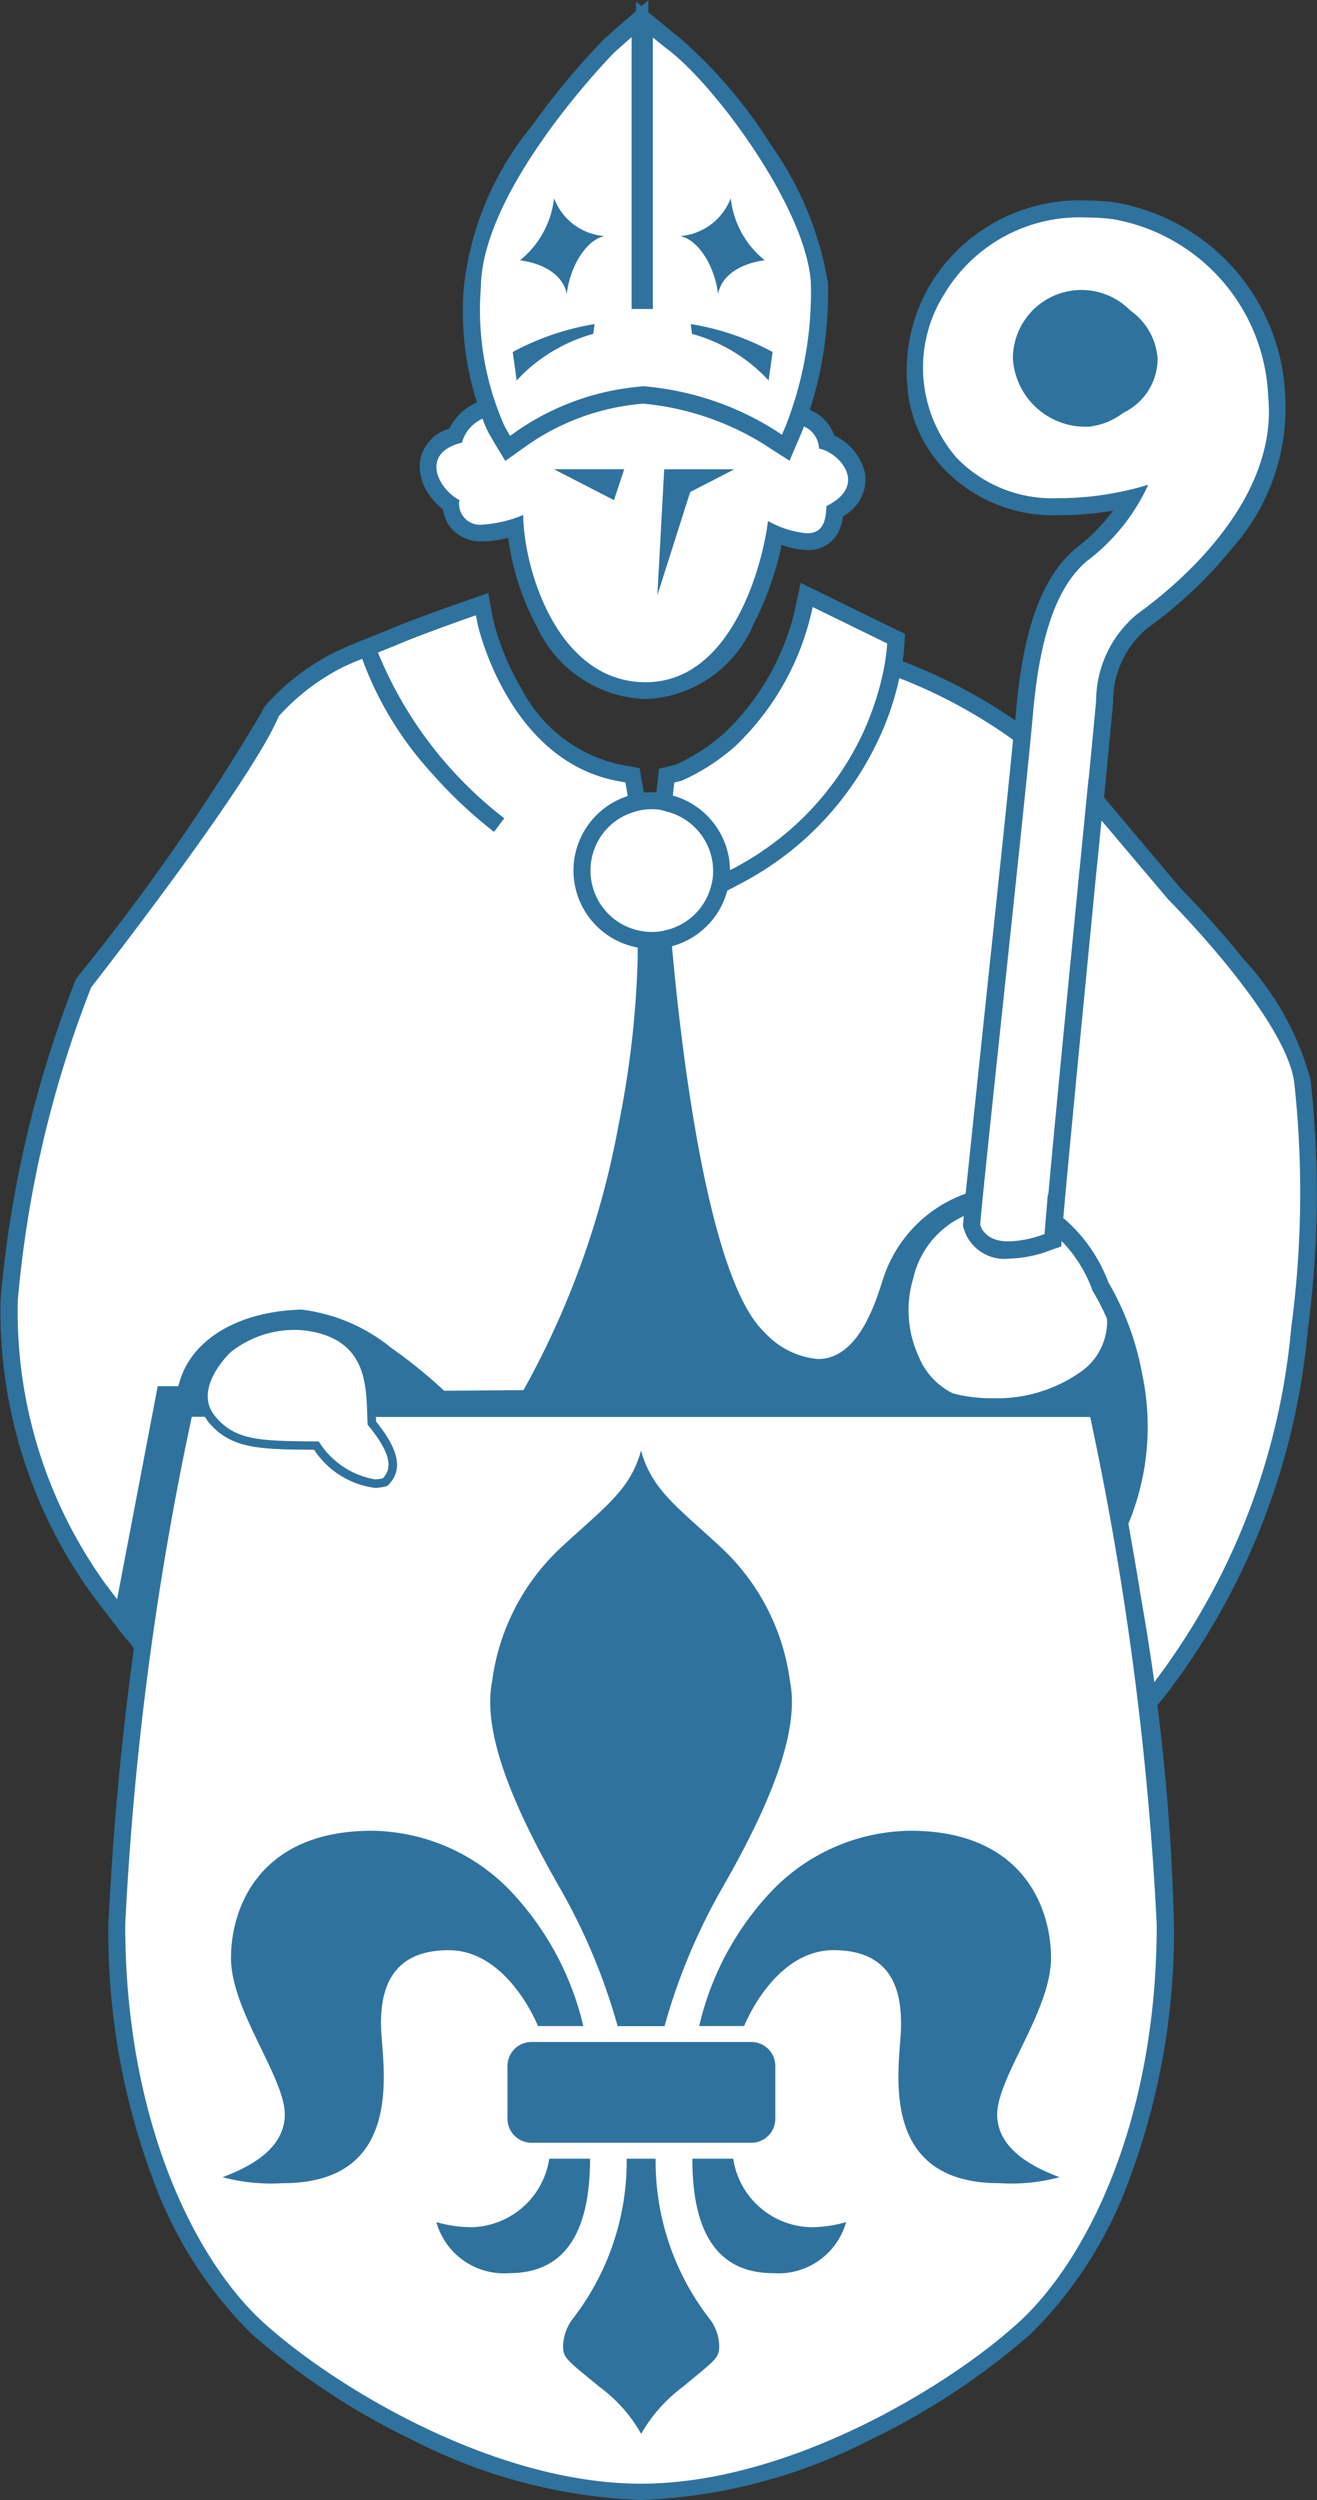 <?xml version="1.0" encoding="UTF-8"?>
<svg xmlns="http://www.w3.org/2000/svg" viewBox="-606 -16269.67 33 62.608">
  <rect x="-606" y="-16269.67" width="33" height="62.608" fill="#333333" stroke="none"/>
  <defs>
    <style>
      .cls-1 {
        fill: #2f729d;
      }

      .cls-2 {
        fill: #fff;
      }
    </style>
  </defs>
  <g id="Gruppe_375" data-name="Gruppe 375" transform="translate(-605.925 -16269.67)">
    <path id="Pfad_991" data-name="Pfad 991" class="cls-1" d="M469.3,125l4.6.107.57,4.4-4.8.266Z" transform="translate(-444.363 -118.339)"></path>
    <path id="Pfad_992" data-name="Pfad 992" class="cls-1" d="M41.817,420.756l1.359,1.743.815,12.736,8.5,5.649,3.837.906,9.411-5.489,1.62-10.818.879-6.315,1.385-10.125L57.35,401.7l-13.386,3.586L41.3,416.077Z" transform="translate(-39.171 -380.294)"></path>
    <path id="Pfad_993" data-name="Pfad 993" class="cls-1" d="M238.487,88.191l6.656.16-.5-2.851h-5.329L238.3,87.232Z" transform="translate(-225.673 -80.944)"></path>
    <g id="Gruppe_363" data-name="Gruppe 363" transform="translate(14.295 19.839)">
      <path id="Pfad_994" data-name="Pfad 994" class="cls-2" d="M275.348,379.9a1.748,1.748,0,1,1,1.748-1.748A1.749,1.749,0,0,1,275.348,379.9Z" transform="translate(-273.387 -376.181)"></path>
      <path id="Pfad_995" data-name="Pfad 995" class="cls-1" d="M271.561,372.726a1.537,1.537,0,1,1-1.535,1.54,1.535,1.535,0,0,1,1.535-1.54m0-.426a1.961,1.961,0,1,0,1.961,1.961,1.963,1.963,0,0,0-1.961-1.961Z" transform="translate(-269.6 -372.3)"></path>
    </g>
    <g id="Gruppe_364" data-name="Gruppe 364" transform="translate(11.545)">
      <path id="Pfad_996" data-name="Pfad 996" class="cls-2" d="M222.641,19.17a3.705,3.705,0,0,1-.346-.911,10.471,10.471,0,0,1-.3-2.712c.016-2.606,3.394-6.027,3.426-6.059.1-.1.41-.368.426-.378L226.2,8.8v7.05h.107V8.816l.346.288c.005,0,.3.25.4.32,1.215.938,3.533,4.045,3.64,5.99a9.53,9.53,0,0,1-.645,3.666l-.2.469-.426-.277a7.163,7.163,0,0,0-3.139-1.05h-.032a6.22,6.22,0,0,0-3.005,1.071l-.373.266Zm6.187-2.11a3.23,3.23,0,0,1,.442.336l.016-.123C229.185,17.22,229.02,17.14,228.828,17.06Zm-5.574.336a3.335,3.335,0,0,1,.442-.336c-.192.08-.352.16-.458.213Zm4.508-3.064a2.124,2.124,0,0,1,.474.789,1.536,1.536,0,0,1,.485-.32c.053-.021.1-.043.149-.059a3.044,3.044,0,0,1-.48-.879A1.7,1.7,0,0,1,227.762,14.331Zm-4.109.41c.048.016.1.037.149.059a1.451,1.451,0,0,1,.485.32,2.125,2.125,0,0,1,.474-.789,1.589,1.589,0,0,1-.629-.469A3.176,3.176,0,0,1,223.654,14.742Z" transform="translate(-221.783 -8.331)"></path>
      <path id="Pfad_997" data-name="Pfad 997" class="cls-1" d="M222.2.938v6.8h.533V.938s.3.25.405.325c1.2.927,3.453,3.991,3.554,5.83a9.185,9.185,0,0,1-.629,3.57l-.1.234-.213-.139A7.346,7.346,0,0,0,222.5,9.677h-.032a6.424,6.424,0,0,0-3.128,1.108l-.187.133-.117-.2a7.153,7.153,0,0,1-.613-3.512c.016-2.467,3.219-5.771,3.363-5.91.1-.091.41-.362.41-.362m2.169,6.427c.16-.757,1.172-.842,1.172-.842a2.311,2.311,0,0,1-.853-1.556,1.478,1.478,0,0,1-1.268.949c.458.091.869.757.949,1.449m-3.789,0c.08-.693.49-1.359.949-1.449a1.468,1.468,0,0,1-1.268-.949,2.333,2.333,0,0,1-.853,1.556c0,.005,1.012.085,1.172.842m5.057,2.174.1-.719a6.384,6.384,0,0,0-2.052-.7c.021.139.032.245.032.245a4.073,4.073,0,0,1,1.924,1.172m-6.32,0a4.072,4.072,0,0,1,1.924-1.172s.011-.107.032-.245a6.526,6.526,0,0,0-2.052.7l.1.719M222.625,0l-.176.155-.139-.117v.24l-.389.336C221.89.639,221.6.9,221.49,1a18.554,18.554,0,0,0-1.78,2.142,7.661,7.661,0,0,0-1.716,4.077,7.433,7.433,0,0,0,.677,3.736l.117.2.24.394.373-.266.187-.133a6,6,0,0,1,2.878-1.028h.027a6.951,6.951,0,0,1,3.027,1.018l.213.139.426.272.2-.469.1-.234a9.588,9.588,0,0,0,.661-3.757,8.278,8.278,0,0,0-1.433-3.469A11.872,11.872,0,0,0,223.393.938c-.075-.059-.309-.25-.394-.32L222.62.309V0Zm1.684,6.064c.075-.048.149-.1.218-.155a2.045,2.045,0,0,0,.1.187c.037.069.08.144.128.218-.075.037-.144.08-.213.123a2.583,2.583,0,0,0-.229-.373Zm-4.109.25c.048-.075.091-.149.128-.218s.064-.123.1-.187a1.608,1.608,0,0,0,.218.155,2.387,2.387,0,0,0-.224.373,2.252,2.252,0,0,0-.218-.123Z" transform="translate(-217.994)"></path>
    </g>
    <g id="Gruppe_365" data-name="Gruppe 365" transform="translate(10.435 9.683)">
      <path id="Pfad_998" data-name="Pfad 998" class="cls-2" d="M206.445,193.1a2.9,2.9,0,0,1-2.553-1.7,6.323,6.323,0,0,1-.725-2.4,2.721,2.721,0,0,1-.81.155.8.8,0,0,1-.6-.218.758.758,0,0,1-.2-.485,1.2,1.2,0,0,1-.57-1.05.85.85,0,0,1,.682-.687,1.171,1.171,0,0,1,.586-.613l.213-.107.085.224a3.847,3.847,0,0,0,.192.426l.24.394.373-.266a6.16,6.16,0,0,1,3.005-1.071h.032a7.164,7.164,0,0,1,3.139,1.05l.426.272.2-.469c.005-.011.027-.064.059-.144l.08-.218.213.1a.84.84,0,0,1,.48.581,1.173,1.173,0,0,1,.741.842.877.877,0,0,1-.544.9c-.027.3-.128.762-.693.762a2.153,2.153,0,0,1-.8-.208,7.561,7.561,0,0,1-.719,2.153A2.912,2.912,0,0,1,206.445,193.1Zm.592-4.05.341-1.071.4-.208h-.677Zm-1.513-1.023.085-.256h-.581Z" transform="translate(-200.778 -185.487)"></path>
      <path id="Pfad_999" data-name="Pfad 999" class="cls-1" d="M202.745,182.126h.027a6.952,6.952,0,0,1,3.027,1.018l.213.139.426.272.2-.469.1-.234c.005-.011.027-.064.059-.155a.622.622,0,0,1,.378.554c.48.08,1.268.906.187,1.439-.016.33-.059.682-.49.682a2.388,2.388,0,0,1-.975-.309c-.107.933-.842,4.039-3.064,4.039s-3.059-2.856-3.069-4.188a3.161,3.161,0,0,1-1.007.24.525.525,0,0,1-.592-.613c-.549-.293-.986-1.183.064-1.439a.924.924,0,0,1,.517-.6,2.327,2.327,0,0,0,.213.464l.117.2.24.394.373-.266.187-.133a5.9,5.9,0,0,1,2.878-1.034m.373,4.791.821-2.579,1.108-.57h-1.759l-.171,3.149m-1.087-2.377.256-.773h-1.759l1.5.773m.714-2.84a6.3,6.3,0,0,0-3.123,1.108l-.187.133h0l-.117-.2a2.61,2.61,0,0,1-.176-.389l-.165-.448-.426.213a1.379,1.379,0,0,0-.645.634,1.015,1.015,0,0,0-.735.831,1.222,1.222,0,0,0,.213.8,1.722,1.722,0,0,0,.368.394.906.906,0,0,0,.245.517,1.013,1.013,0,0,0,.757.282,2.6,2.6,0,0,0,.629-.091,6.475,6.475,0,0,0,.719,2.227,3.111,3.111,0,0,0,2.739,1.812,3.071,3.071,0,0,0,2.7-1.9,7.686,7.686,0,0,0,.693-1.961,2.021,2.021,0,0,0,.645.128.832.832,0,0,0,.778-.448,1.372,1.372,0,0,0,.117-.4,1.049,1.049,0,0,0,.554-1.055,1.38,1.38,0,0,0-.773-.964,1.075,1.075,0,0,0-.56-.618l-.421-.208-.165.442c-.032.085-.053.133-.053.139l-.1.234h0l-.213-.139a7.308,7.308,0,0,0-3.256-1.082.206.206,0,0,0-.048-.005Z" transform="translate(-197.164 -181.7)"></path>
    </g>
    <g id="Gruppe_366" data-name="Gruppe 366" transform="translate(16.325 14.58)">
      <path id="Pfad_1000" data-name="Pfad 1000" class="cls-2" d="M313.355,286.4a1.751,1.751,0,0,0-1.279-1.673l-.176-.048.075-.655.144-.032a1.415,1.415,0,0,0,.176-.048,4.981,4.981,0,0,0,1.263-.821,6.47,6.47,0,0,0,1.812-3.091l.112-.533,2.238,1.092-.016.282a6.62,6.62,0,0,1-.661,2.275,7.552,7.552,0,0,1-3.378,3.437l-.309.16Z" transform="translate(-311.676 -279.186)"></path>
      <path id="Pfad_1001" data-name="Pfad 1001" class="cls-1" d="M311.665,274.223l1.865.911-.011.144a6.458,6.458,0,0,1-.639,2.2,7.327,7.327,0,0,1-3.288,3.341,1.963,1.963,0,0,0-1.433-1.876l.037-.325s.149-.037.2-.053a5.2,5.2,0,0,0,1.332-.863,6.7,6.7,0,0,0,1.87-3.2l.064-.272m-.3-.623-.112.533-.059.266a6.222,6.222,0,0,1-1.748,2.979,4.957,4.957,0,0,1-1.183.773l-.155.043-.293.069-.032.3-.037.325-.043.362.352.1a1.54,1.54,0,0,1,1.119,1.471l.005.7.618-.32a7.784,7.784,0,0,0,3.474-3.533,7.075,7.075,0,0,0,.682-2.355l.011-.144.016-.282-.256-.123-1.865-.911-.5-.245Z" transform="translate(-307.7 -273.6)"></path>
    </g>
    <g id="Gruppe_367" data-name="Gruppe 367" transform="translate(-0.075 14.851)">
      <path id="Pfad_1002" data-name="Pfad 1002" class="cls-2" d="M6.278,308.573a11.906,11.906,0,0,1-2.243-7.237,28.2,28.2,0,0,1,1.844-7.892l.021-.053.037-.048a54.279,54.279,0,0,0,4.636-6.677l.027-.064.048-.053a5.58,5.58,0,0,1,1.689-1.274l.25-.112.421-.171.027.075-.027-.075.56-.224.139-.059c.65-.272,1.716-.645,1.727-.65l.458-.16.1.474c.005.032.751,3.3,3.378,3.757l.3.053.048.3.032.192.027.181-.171.053a1.749,1.749,0,0,0,.224,3.384l.176.032v.458a24.685,24.685,0,0,1-.48,4.2,21.919,21.919,0,0,1-2.4,6.709l-.064.1-2.2.016-.133-.123a11.768,11.768,0,0,0-1.236-1,4.207,4.207,0,0,0-2.116-.911h-.043a2.808,2.808,0,0,0-2.8,1.62l-.091.3h-.5l-1.087,5.622Zm7.444-21.992a9.846,9.846,0,0,0,1.028,1.385,11.789,11.789,0,0,0,1.391,1.338h0A11.276,11.276,0,0,1,13.723,286.58Z" transform="translate(-3.802 -283.623)"></path>
      <path id="Pfad_1003" data-name="Pfad 1003" class="cls-1" d="M11.849,279.26l.048.234c.005.032.773,3.437,3.549,3.922l.149.027.027.149.032.192a1.96,1.96,0,0,0,.25,3.794v.277a24.366,24.366,0,0,1-.48,4.167,21.544,21.544,0,0,1-2.382,6.64l-1.988.016-.069-.064A12.546,12.546,0,0,0,9.723,297.6a4.387,4.387,0,0,0-2.238-.954H7.437c-1.529.053-2.68.73-3,1.769l-.048.149H3.877l-1.018,5.334-.288-.378a11.657,11.657,0,0,1-2.2-7.1A28.059,28.059,0,0,1,2.2,288.6l.011-.027.016-.021c.037-.048,3.885-4.956,4.663-6.72L6.9,281.8l.021-.027a5.53,5.53,0,0,1,1.615-1.226l.25-.112L9,280.347a8.6,8.6,0,0,0,1.716,2.835,11.564,11.564,0,0,0,1.588,1.5l.256-.341a10.035,10.035,0,0,1-3.165-4.151l.373-.149.139-.059c.639-.266,1.673-.629,1.716-.645l.229-.08m.314-.56-.458.16-.229.08c-.043.016-1.087.378-1.743.65l-.139.059-.373.149-.373.149-.021.011-.208.085-.011.005h.005l-.25.112a5.782,5.782,0,0,0-1.759,1.327l-.021.027-.048.053-.027.064-.016.032a54.025,54.025,0,0,1-4.609,6.629l-.016.021-.037.048-.021.053-.011.027A28.554,28.554,0,0,0-.061,296.4a12.132,12.132,0,0,0,2.291,7.38l.288.378.581.757.176-.933L4.224,299H4.7l.091-.3.048-.149a2.621,2.621,0,0,1,2.611-1.471H7.48a4.064,4.064,0,0,1,1.993.874,10.766,10.766,0,0,1,1.21.975l.069.064.123.117h.171l1.988-.016h.24l.123-.208a22.04,22.04,0,0,0,2.43-6.778,23.667,23.667,0,0,0,.485-4.247v-.634l-.352-.064a1.533,1.533,0,0,1-.192-2.968l.346-.112-.053-.357c-.011-.064-.021-.128-.032-.2L16,283.384l-.048-.3-.3-.053-.149-.027a3.65,3.65,0,0,1-2.51-1.908,6.379,6.379,0,0,1-.7-1.684l-.048-.234-.085-.48Z" transform="translate(0.075 -278.7)"></path>
    </g>
    <g id="Gruppe_368" data-name="Gruppe 368" transform="translate(16.309 16.407)">
      <path id="Pfad_1004" data-name="Pfad 1004" class="cls-2" d="M315.579,330.759a2.247,2.247,0,0,1-1.476-.73c-1.487-1.4-2.163-7.316-2.387-9.8l-.016-.176.171-.048a1.754,1.754,0,0,0,1.236-1.242l.027-.091.346-.181a7.552,7.552,0,0,0,3.378-3.437,7.3,7.3,0,0,0,.554-1.609l.053-.245.234.091a12.962,12.962,0,0,1,2.9,1.572l.1.069-.011.123c-.139,1.433-.426,4.135-.677,6.517l-.005.032c-.208,1.961-.4,3.815-.506,4.817l-.016.144-.139.037a3.13,3.13,0,0,0-1.913,1.977c-.208.661-.592,1.892-1.524,2.137a1.172,1.172,0,0,1-.33.043Z" transform="translate(-311.471 -312.918)"></path>
      <path id="Pfad_1005" data-name="Pfad 1005" class="cls-1" d="M313.549,308.475a12.841,12.841,0,0,1,2.851,1.545c-.139,1.439-.426,4.13-.682,6.549-.213,2.009-.4,3.821-.506,4.817a3.353,3.353,0,0,0-2.062,2.116c-.2.623-.56,1.774-1.375,1.993a1.119,1.119,0,0,1-.272.032,2.06,2.06,0,0,1-1.332-.671c-1.444-1.354-2.11-7.338-2.318-9.667a1.964,1.964,0,0,0,1.386-1.391l.261-.139a7.783,7.783,0,0,0,3.474-3.533,7.153,7.153,0,0,0,.576-1.652m-.309-.576-.107.485a7.455,7.455,0,0,1-.538,1.561,7.335,7.335,0,0,1-3.288,3.341l-.261.139-.165.085-.048.181a1.526,1.526,0,0,1-1.087,1.087l-.346.091.032.357c.1,1.1.32,3.235.7,5.238.48,2.5,1.05,4.045,1.748,4.7a2.457,2.457,0,0,0,1.625.789,1.5,1.5,0,0,0,.378-.048c1.05-.277,1.455-1.577,1.679-2.275a2.929,2.929,0,0,1,1.769-1.833l.282-.08.027-.288c.1-1,.288-2.766.506-4.812.256-2.4.544-5.116.682-6.554l.021-.245-.2-.144a13.238,13.238,0,0,0-2.947-1.593l-.469-.181Z" transform="translate(-307.4 -307.9)"></path>
    </g>
    <g id="Gruppe_369" data-name="Gruppe 369" transform="translate(22.64 5.02)">
      <path id="Pfad_1006" data-name="Pfad 1006" class="cls-2" d="M432.5,124.085c-.821,0-.932-.581-.932-.6l-.005-.027v-.027c.027-.4.277-2.787.57-5.558.309-2.9.655-6.192.746-7.253.171-2.02.623-3.277,1.417-3.954l.011-.011a4.448,4.448,0,0,0,1.236-1.407,8.3,8.3,0,0,1-1.695.2h-.107a3.531,3.531,0,0,1-2.7-1.071,3.647,3.647,0,0,1-.357-4.338A4.171,4.171,0,0,1,434.443,98a6.026,6.026,0,0,1,.687.043,4.92,4.92,0,0,1,4.077,4.641c.266,2.691-2.265,4.833-3.363,5.627a2.593,2.593,0,0,0-.954,2c-.021.272-.192,2.03-.41,4.258-.341,3.517-.773,7.9-.869,9.118l-.011.139-.128.048a2.741,2.741,0,0,1-.97.208Zm2.02-23.82a1.505,1.505,0,1,0,1.705,1.492A1.614,1.614,0,0,0,434.523,100.265Z" transform="translate(-429.934 -97.798)"></path>
      <path id="Pfad_1007" data-name="Pfad 1007" class="cls-1" d="M430.7,94.626a5.5,5.5,0,0,1,.661.043,4.7,4.7,0,0,1,3.89,4.45c.266,2.718-2.5,4.876-3.277,5.435a2.826,2.826,0,0,0-1.034,2.158c-.053.693-1.119,11.377-1.279,13.375a2.69,2.69,0,0,1-.9.186c-.65,0-.725-.426-.725-.426.053-.826,1.146-10.775,1.322-12.8s.629-3.2,1.343-3.81a5,5,0,0,0,1.545-1.918,7.744,7.744,0,0,1-2.137.336H430a3.331,3.331,0,0,1-2.558-1.012,3.449,3.449,0,0,1-.32-4.077,3.948,3.948,0,0,1,3.57-1.94m.08,5.238a1.717,1.717,0,1,0-1.918-1.705,1.82,1.82,0,0,0,1.918,1.705M430.7,94.2a4.375,4.375,0,0,0-3.943,2.148,4.255,4.255,0,0,0-.544,2.537,3.338,3.338,0,0,0,.938,2.062,3.787,3.787,0,0,0,2.846,1.135h.112a8.2,8.2,0,0,0,1.252-.112,4.628,4.628,0,0,1-.927.938l-.011.011c-.842.714-1.316,2.02-1.492,4.1-.091,1.055-.437,4.343-.746,7.247-.293,2.771-.549,5.164-.576,5.563l-.005.048.011.048a1.063,1.063,0,0,0,1.146.783,3.11,3.11,0,0,0,1.044-.213l.261-.091.021-.277c.1-1.215.528-5.6.869-9.112.218-2.227.389-3.986.41-4.263a2.367,2.367,0,0,1,.863-1.844,10.921,10.921,0,0,0,2.11-1.988,5.29,5.29,0,0,0,1.338-3.837,5.129,5.129,0,0,0-4.263-4.833,5.418,5.418,0,0,0-.714-.048Zm.08,5.238a1.294,1.294,0,1,1,1.492-1.279,1.4,1.4,0,0,1-1.492,1.279Z" transform="translate(-426.189 -94.2)"></path>
    </g>
    <g id="Gruppe_370" data-name="Gruppe 370" transform="translate(22.255 29.767)">
      <path id="Pfad_1008" data-name="Pfad 1008" class="cls-2" d="M425.427,570.121a3.717,3.717,0,0,1-1.076-.133,1.952,1.952,0,0,1-.986-1.05,2.968,2.968,0,0,1-.144-2.084,2.513,2.513,0,0,1,1.391-1.705l.33-.149-.032.362c-.005.08-.011.139-.016.181v.027l.005.027a.854.854,0,0,0,.933.6,2.949,2.949,0,0,0,.97-.2l.128-.048.011-.139a1.422,1.422,0,0,0,.011-.16l.037-.416.352.3a3.6,3.6,0,0,1,1.151,2.451,1.726,1.726,0,0,1-.661,1.359A3.777,3.777,0,0,1,425.427,570.121Z" transform="translate(-422.879 -564.659)"></path>
      <path id="Pfad_1009" data-name="Pfad 1009" class="cls-1" d="M420.792,559.287c-.005.08-.011.144-.016.187l-.005.048.011.048a1.063,1.063,0,0,0,1.146.783,3.111,3.111,0,0,0,1.044-.213l.261-.091.021-.277a1.408,1.408,0,0,0,.011-.16.236.236,0,0,0,.037.032,3.369,3.369,0,0,1,1.082,2.286,1.545,1.545,0,0,1-.581,1.2,3.632,3.632,0,0,1-2.275.719,3.768,3.768,0,0,1-1.012-.123,1.771,1.771,0,0,1-.858-.933,2.759,2.759,0,0,1-.133-1.94,2.264,2.264,0,0,1,1.268-1.567m.485-.687-.666.3a2.694,2.694,0,0,0-1.508,1.838,3.221,3.221,0,0,0,.155,2.233,2.125,2.125,0,0,0,1.114,1.162,4.211,4.211,0,0,0,1.14.144,4.053,4.053,0,0,0,2.547-.81,1.965,1.965,0,0,0,.741-1.524,3.771,3.771,0,0,0-1.226-2.616c-.011-.011-.021-.016-.032-.027l-.011-.011-.634-.543-.069.831c-.005.059-.011.112-.011.16h0a2.8,2.8,0,0,1-.9.187c-.645,0-.725-.421-.725-.426a1.481,1.481,0,0,1,.016-.176l.069-.719Z" transform="translate(-418.973 -558.6)"></path>
    </g>
    <g id="Gruppe_371" data-name="Gruppe 371" transform="translate(26.125 19.504)">
      <path id="Pfad_1010" data-name="Pfad 1010" class="cls-2" d="M498.075,398.047c-.1-.7-.208-1.449-.336-2.211-.091-.576-.2-1.167-.3-1.764l-.011-.064.027-.059a6.118,6.118,0,0,0,.33-3.624,6.915,6.915,0,0,0-.821-2.227l-.011-.016-.005-.016a3.736,3.736,0,0,0-.911-1.38l-.234-.2.011-.107c.144-1.615.528-5.542.831-8.7l.176-1.78,1.988,2.355c.33.336,2.973,3.043,3.213,4.684a26.187,26.187,0,0,1-.069,6.224,17.409,17.409,0,0,1-3.48,8.984l-.32.394Z" transform="translate(-495.576 -375.373)"></path>
      <path id="Pfad_1011" data-name="Pfad 1011" class="cls-1" d="M493,367.044l1.668,1.972c.187.192,2.926,2.968,3.16,4.572a25.487,25.487,0,0,1-.075,6.165,17.227,17.227,0,0,1-3.432,8.872l-.011.016c-.1-.7-.208-1.444-.336-2.217-.1-.634-.208-1.226-.3-1.769a6.342,6.342,0,0,0,.346-3.746,7.079,7.079,0,0,0-.847-2.3,3.933,3.933,0,0,0-.975-1.471c-.011-.011-.021-.016-.027-.027l-.011-.011-.117-.1c.138-1.6.522-5.5.831-8.7.048-.432.085-.863.128-1.263M492.676,366l-.1,1.007-.123,1.252-.005.032c-.309,3.16-.693,7.087-.831,8.7l-.021.218.165.144.117.1.011.011.021.021a3.455,3.455,0,0,1,.853,1.295l.011.037.021.032a6.635,6.635,0,0,1,.8,2.153,5.9,5.9,0,0,1-.32,3.5l-.053.117.021.128c.107.6.208,1.188.3,1.759.123.762.234,1.5.336,2.206l.133.965.618-.757.011-.016a17.627,17.627,0,0,0,3.528-9.091,26.094,26.094,0,0,0,.069-6.283,7.191,7.191,0,0,0-1.684-3.021c-.725-.906-1.455-1.647-1.583-1.78l-1.652-1.961-.65-.767Z" transform="translate(-491.6 -366)"></path>
    </g>
    <g id="Gruppe_372" data-name="Gruppe 372" transform="translate(2.641 35.048)">
      <path id="Pfad_1012" data-name="Pfad 1012" class="cls-2" d="M68.036,688.945c-3.773,0-7.817-2.457-9.619-4.109-1.7-1.556-3.517-5.03-3.517-10.1,0-4.871,1.657-12.683,1.673-12.763l.037-.17h.618l.064.1c.021.032.043.064.064.091.485.6,1.082.623,2.494.634h.1l.064.08a1.975,1.975,0,0,0,1.348.874.8.8,0,0,0,.2-.027c.187-.2.288-.512-.341-1.284l-.043-.053v-.069c0-.037-.011-.336-.011-.336H79.461l.037.171c.016.08,1.673,7.892,1.673,12.762,0,5.073-1.817,8.548-3.517,10.1C75.858,686.489,71.808,688.945,68.036,688.945Zm-.155-8.137a6.636,6.636,0,0,1-1.417,3.959,1.017,1.017,0,0,0-.171.517c0,.17,0,.176.607.677.069.059.149.122.229.192a5.334,5.334,0,0,1,.906.932,5.139,5.139,0,0,1,.906-.932c.085-.069.16-.133.229-.192.607-.5.607-.506.607-.677a.977.977,0,0,0-.171-.517,6.674,6.674,0,0,1-1.417-3.959Zm1.652,0c.069,2.441,1.38,2.441,1.817,2.441a1.549,1.549,0,0,0,1.46-.767,3.422,3.422,0,0,1-.512.043,2.175,2.175,0,0,1-2.132-1.716Zm-6.272,1.673a1.539,1.539,0,0,0,1.46.767c1.652,0,1.806-1.647,1.817-2.441H65.9a2.175,2.175,0,0,1-2.132,1.716A2.862,2.862,0,0,1,63.261,682.481Zm9.6-7.322a1.887,1.887,0,0,1,1.417.506,2.26,2.26,0,0,1,.485,1.742c-.005.091-.011.2-.021.32a3.586,3.586,0,0,0,.512,2.654,2.315,2.315,0,0,0,1.764.613c.234,0,.528,0,.8-.016a1.752,1.752,0,0,1-1.066-1.492,4.764,4.764,0,0,1,.607-1.732,5.748,5.748,0,0,0,.741-2.185c0-.5-.16-2.974-3.315-2.974a4.687,4.687,0,0,0-3.283,1.4,7.734,7.734,0,0,0-1.78,3.069h.757C70.695,676.6,71.467,675.159,72.858,675.159Zm-14.6,5.814c.272.016.565.016.8.016a2.307,2.307,0,0,0,1.764-.613,3.591,3.591,0,0,0,.512-2.654c-.011-.123-.016-.224-.021-.32a2.267,2.267,0,0,1,.485-1.743,1.879,1.879,0,0,1,1.417-.506c1.391,0,2.169,1.444,2.377,1.9h.757a7.734,7.734,0,0,0-1.78-3.069,4.677,4.677,0,0,0-3.283-1.4c-3.155,0-3.315,2.478-3.315,2.974a5.719,5.719,0,0,0,.741,2.185,4.633,4.633,0,0,1,.607,1.732A1.738,1.738,0,0,1,58.257,680.973Zm7.029-3.1a.391.391,0,0,0-.389.389v1.321a.391.391,0,0,0,.389.389h5.5a.391.391,0,0,0,.389-.389v-1.321a.391.391,0,0,0-.389-.389Zm3.176-.815a15.758,15.758,0,0,1,1.444-3.384c.842-1.476,1.934-3.6,1.657-4.993A5.364,5.364,0,0,0,69.9,665.44c-.181-.165-.346-.314-.506-.458a5.421,5.421,0,0,1-1.348-1.519,5.351,5.351,0,0,1-1.348,1.519c-.16.144-.325.293-.506.458a5.364,5.364,0,0,0-1.668,3.245c-.277,1.4.81,3.517,1.652,4.993a15.644,15.644,0,0,1,1.444,3.384Z" transform="translate(-54.687 -661.582)"></path>
      <path id="Pfad_1013" data-name="Pfad 1013" class="cls-1" d="M75.5,658.132a79.257,79.257,0,0,1,1.668,12.72c0,4.9-1.743,8.382-3.448,9.949s-5.739,4.05-9.475,4.05-7.769-2.489-9.475-4.05-3.448-5.046-3.448-9.949a79.257,79.257,0,0,1,1.668-12.72h.325c.027.037.053.08.08.117.56.687,1.268.7,2.659.709a2.157,2.157,0,0,0,1.513.954.987.987,0,0,0,.256-.032l.059-.016.043-.043c.341-.373.24-.858-.33-1.567a.865.865,0,0,0-.005-.117H75.5M63.663,673.393h1.172A15.125,15.125,0,0,1,66.3,669.9c1.066-1.865,1.945-3.81,1.679-5.142a5.565,5.565,0,0,0-1.732-3.357c-1.092-1.013-1.732-1.439-2-2.425-.266.986-.906,1.412-2,2.425a5.564,5.564,0,0,0-1.732,3.357c-.266,1.332.613,3.277,1.679,5.142a15.125,15.125,0,0,1,1.465,3.49m2.036,0h1.135s.746-1.9,2.238-1.9,1.732,1.05,1.689,2.025-.57,3.81,2.467,3.81a4.653,4.653,0,0,0,1.508-.149c-.522-.2-1.561-.639-1.561-1.572s1.348-2.6,1.348-3.917S73.766,668.5,71,668.5a4.886,4.886,0,0,0-3.437,1.465,7.311,7.311,0,0,0-1.86,3.426M55.27,677.326c3.037,0,2.515-2.835,2.467-3.81s.2-2.025,1.689-2.025,2.238,1.9,2.238,1.9H62.8a7.35,7.35,0,0,0-1.865-3.426A4.886,4.886,0,0,0,57.5,668.5c-2.771,0-3.528,1.876-3.528,3.187s1.348,2.984,1.348,3.917-1.039,1.375-1.561,1.572a4.737,4.737,0,0,0,1.513.149m6.229-1.012h5.51a.6.6,0,0,0,.6-.6V674.39a.6.6,0,0,0-.6-.6H61.5a.6.6,0,0,0-.6.6v1.322a.6.6,0,0,0,.6.6m2.75,7.29a3.849,3.849,0,0,1,1.039-1.172c.815-.677.917-.719.917-1.029a1.175,1.175,0,0,0-.224-.655,6.433,6.433,0,0,1-1.37-4.034h-.725a6.451,6.451,0,0,1-1.37,4.034,1.193,1.193,0,0,0-.224.655c0,.309.1.357.917,1.029a3.75,3.75,0,0,1,1.039,1.172m3.315-4.023a1.762,1.762,0,0,0,1.822-1.279,3.231,3.231,0,0,1-.869.128,2.016,2.016,0,0,1-1.961-1.716H65.533c-.005,2.222.911,2.867,2.03,2.867m-4.593-2.867H61.947a2.016,2.016,0,0,1-1.961,1.716,3.231,3.231,0,0,1-.869-.128,1.762,1.762,0,0,0,1.822,1.279c1.119,0,2.03-.645,2.03-2.867m12.88-19.008H57.161l.011.437v.011a.679.679,0,0,0,.005.107l.005.144.091.112c.5.623.458.853.389.959a.4.4,0,0,1-.08.005,1.821,1.821,0,0,1-1.183-.794l-.128-.16h-.2c-1.407-.011-1.913-.037-2.334-.554a.8.8,0,0,1-.048-.069l-.123-.2h-.911l-.075.336A78.219,78.219,0,0,0,50.9,670.841a17.576,17.576,0,0,0,1.114,6.379,10.43,10.43,0,0,0,2.473,3.879,17.956,17.956,0,0,0,4.077,2.68,13.63,13.63,0,0,0,5.686,1.481,13.63,13.63,0,0,0,5.686-1.481,17.956,17.956,0,0,0,4.077-2.68,10.473,10.473,0,0,0,2.473-3.879,17.711,17.711,0,0,0,1.114-6.379,54.235,54.235,0,0,0-.842-8.265c-.416-2.547-.837-4.524-.837-4.54l-.069-.33ZM63.988,672.967a16.216,16.216,0,0,0-1.417-3.277c-1.295-2.27-1.828-3.853-1.631-4.849a5.166,5.166,0,0,1,1.6-3.128c.181-.165.346-.314.5-.458a7.057,7.057,0,0,0,1.2-1.258,7.058,7.058,0,0,0,1.2,1.258c.16.144.325.293.5.458a5.166,5.166,0,0,1,1.6,3.128c.2.991-.336,2.579-1.631,4.849a16.089,16.089,0,0,0-1.417,3.277h-.522Zm2.222,0a8.353,8.353,0,0,1,1.663-2.712A4.438,4.438,0,0,1,71,668.923a3.087,3.087,0,0,1,2.478.948,2.849,2.849,0,0,1,.623,1.812,5.64,5.64,0,0,1-.719,2.094,4.671,4.671,0,0,0-.629,1.823,1.7,1.7,0,0,0,.623,1.295h-.144a2.1,2.1,0,0,1-1.609-.543,3.424,3.424,0,0,1-.453-2.494c.011-.117.016-.229.021-.325a2.461,2.461,0,0,0-.544-1.9,2.084,2.084,0,0,0-1.572-.575,3.082,3.082,0,0,0-2.51,1.9H66.21ZM55.126,676.9a1.7,1.7,0,0,0,.623-1.295,4.76,4.76,0,0,0-.629-1.822,5.608,5.608,0,0,1-.719-2.094,2.848,2.848,0,0,1,.623-1.812,3.08,3.08,0,0,1,2.478-.949,4.438,4.438,0,0,1,3.123,1.332,8.354,8.354,0,0,1,1.663,2.712h-.352a3.082,3.082,0,0,0-2.51-1.9,2.08,2.08,0,0,0-1.572.576,2.461,2.461,0,0,0-.544,1.9c.005.1.011.208.021.325a3.424,3.424,0,0,1-.453,2.494,2.1,2.1,0,0,1-1.609.544,1.183,1.183,0,0,0-.144-.005Zm6.373-1.012a.178.178,0,0,1-.176-.176V674.39a.177.177,0,0,1,.176-.176h5.51a.177.177,0,0,1,.176.176v1.322a.178.178,0,0,1-.176.176H61.5Zm4.471,1.252h.25a3.045,3.045,0,0,0,.314.666,2.246,2.246,0,0,0,1.977,1.055h.021a1.511,1.511,0,0,1-.975.3c-.4-.005-1.46-.005-1.588-2.02Zm-3.688,0h.25c-.128,2.014-1.183,2.014-1.593,2.014a1.511,1.511,0,0,1-.975-.3h.021a2.246,2.246,0,0,0,1.977-1.055,3.063,3.063,0,0,0,.32-.661Zm.565,3.879a6.777,6.777,0,0,0,1.4-3.362,6.826,6.826,0,0,0,1.4,3.362.767.767,0,0,1,.123.384v.048a4.216,4.216,0,0,1-.528.464c-.069.058-.149.122-.234.192a5.744,5.744,0,0,0-.767.751,5.746,5.746,0,0,0-.767-.751c-.085-.069-.16-.133-.234-.192a4.683,4.683,0,0,1-.528-.464V681.4a.846.846,0,0,1,.133-.384Z" transform="translate(-50.9 -657.7)"></path>
    </g>
    <g id="Gruppe_373" data-name="Gruppe 373" transform="translate(4.919 33.092)">
      <path id="Pfad_1014" data-name="Pfad 1014" class="cls-2" d="M99.936,626.954a2.091,2.091,0,0,1-1.46-.954c-1.439-.011-2.094-.016-2.627-.671a.967.967,0,0,1-.085-1.071,2.413,2.413,0,0,1,.485-.671A2.722,2.722,0,0,1,97.922,623a2.36,2.36,0,0,1,.789.133c1.1.378,1.124,1.386,1.146,2.121,0,.064.005.128.005.186.56.682.666,1.119.357,1.455l-.021.021-.027.011a1.167,1.167,0,0,1-.234.027Z" transform="translate(-95.537 -622.894)"></path>
      <path id="Pfad_1015" data-name="Pfad 1015" class="cls-1" d="M96.031,621.213a2.4,2.4,0,0,1,.751.123c1.13.389,1.044,1.465,1.082,2.249.682.826.565,1.14.384,1.343a.8.8,0,0,1-.2.027,2.059,2.059,0,0,1-1.407-.949c-1.455-.011-2.089-.011-2.6-.634s.192-1.407.389-1.6a2.578,2.578,0,0,1,1.6-.559m0-.213a2.814,2.814,0,0,0-1.748.618,2.306,2.306,0,0,0-.506.7,1.061,1.061,0,0,0,.1,1.183c.56.687,1.268.7,2.659.709a2.157,2.157,0,0,0,1.513.954.987.987,0,0,0,.256-.032l.059-.016.043-.043c.341-.373.24-.858-.33-1.567,0-.048-.005-.1-.005-.149-.021-.767-.048-1.817-1.215-2.217a2.45,2.45,0,0,0-.826-.144Z" transform="translate(-93.647 -621)"></path>
    </g>
  </g>
</svg>
